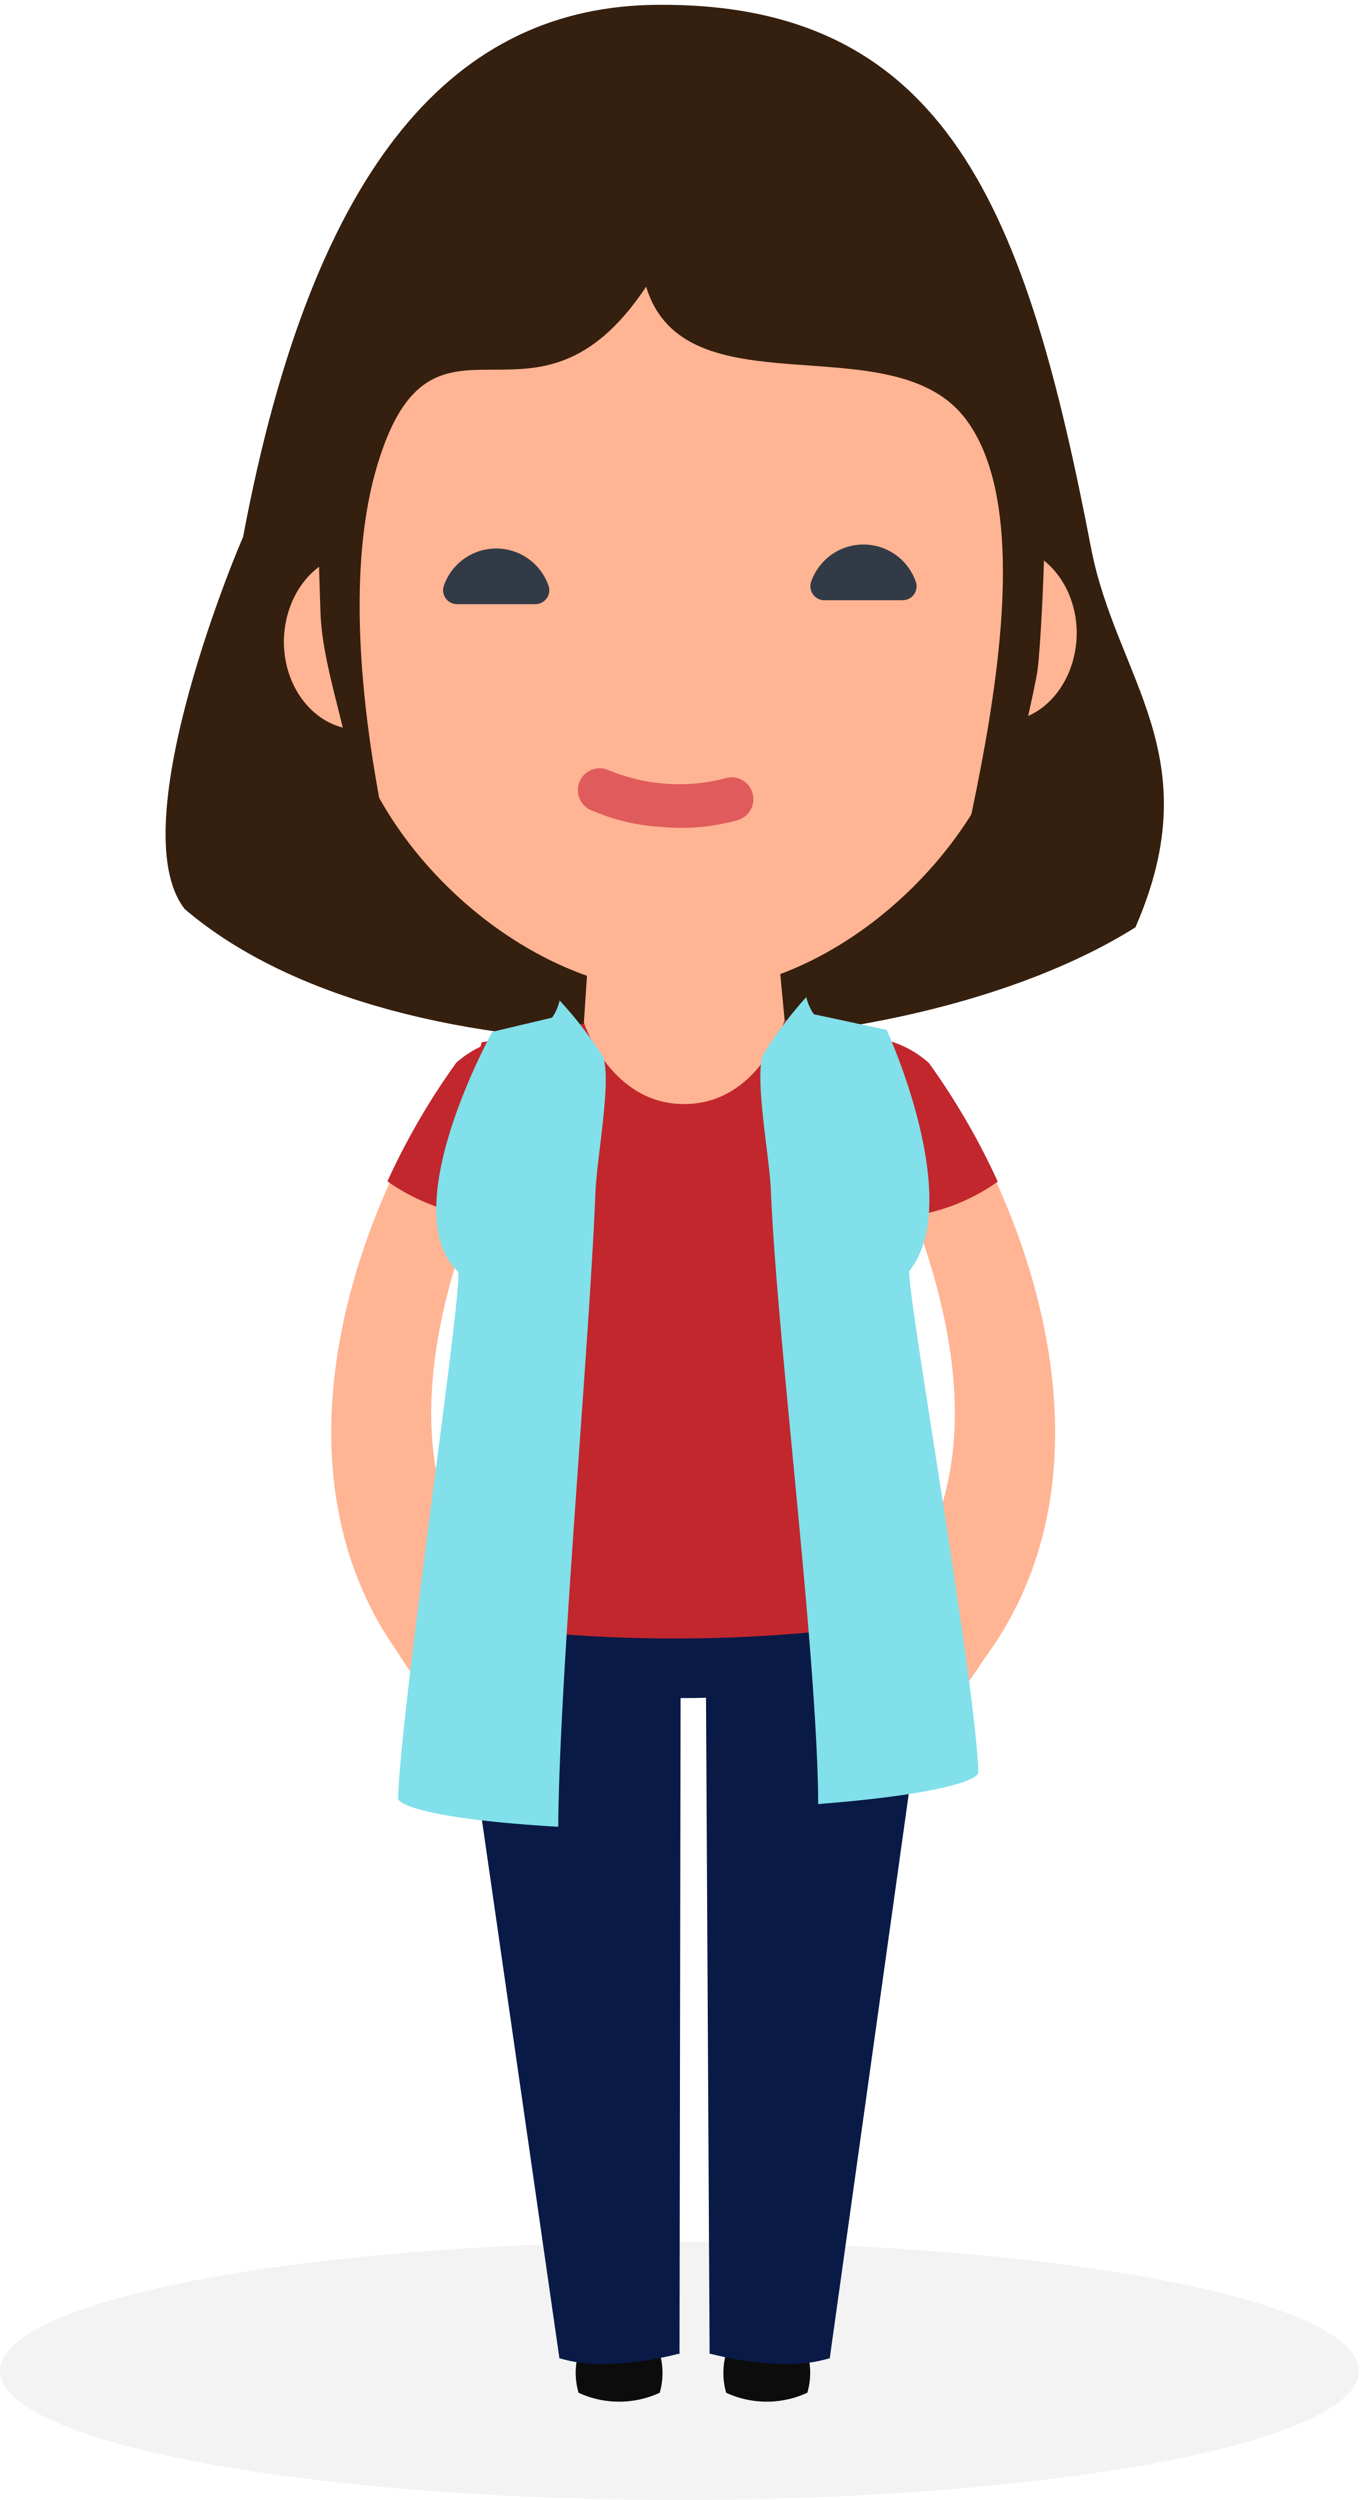 <svg xmlns="http://www.w3.org/2000/svg" width="110" height="202" viewBox="0 0 110 202">
    <g fill="none" fill-rule="nonzero" transform="translate(0 -1)">
        <ellipse cx="54.921" cy="10.428" fill="#999" fill-opacity=".2" opacity=".58" rx="54.921" ry="10.428" transform="translate(0 182.144)"/>
        <path fill="#FFB493" d="M41.907 89.82c.246-1.62.117-3.275-.375-4.838a8.342 8.342 0 0 0-4.561 2.002c-8.468 11.888-15.74 33.175-4.282 48.275l7.021-5.561c-11.485-14.044.82-35.15 2.197-39.877z"/>
        <path fill="#C1272D" d="M41.629 84.815a8.245 8.245 0 0 0-4.755 2.058 56.77 56.77 0 0 0-5.562 9.58 16.06 16.06 0 0 0 6.952 2.78c1.6-4.532 3.782-9.426 3.782-9.426a10.525 10.525 0 0 0-.417-4.992z"/>
        <path fill="#FFB493" d="M32.174 134.578a53.517 53.517 0 0 0 6.758 8.565 9.733 9.733 0 0 0 7.591-4.297l-1.613-4.769a55.088 55.088 0 0 0-5.798-4.936 13.042 13.042 0 0 0-6.938 5.437zM70.118 89.82a10.734 10.734 0 0 1 .376-4.838c1.7.186 3.302.89 4.588 2.016 8.468 11.888 15.74 33.175 4.283 48.275l-7.022-5.562c11.443-14.057-.862-35.163-2.225-39.89z"/>
        <path fill="#C1272D" d="M70.383 84.815a8.245 8.245 0 0 1 4.7 2.086 56.77 56.77 0 0 1 5.56 9.58 16.06 16.06 0 0 1-6.951 2.78c-1.6-4.532-3.782-9.427-3.782-9.427-.252-1.686-.09-3.409.473-5.019z"/>
        <path fill="#FFB493" d="M79.837 134.578a53.517 53.517 0 0 1-6.743 8.565 9.733 9.733 0 0 1-7.592-4.297l1.613-4.769a55.088 55.088 0 0 1 5.798-4.936 13.042 13.042 0 0 1 6.924 5.437z"/>
        <path fill="#351F0E" d="M14.933 74.457c17.325 14.807 57.8 13.43 76.834 1.473 6.076-13.904-1.571-20.105-3.587-30.672C82.966 18.2 76.64 1.14 53.016 1.39c-15.962.167-27.627 12.333-33.37 43.006-.041 0-10.01 23.317-4.713 30.06z"/>
        <path fill="#0C0C0C" d="M53.183 190.723c.43 1.16.479 2.426.14 3.615a7.828 7.828 0 0 1-6.563 0 5.798 5.798 0 0 1 .125-3.615 8.662 8.662 0 0 1 6.298 0z"/>
        <path fill="#FFB493" d="M53.17 169.63l-.446-38.931c-.236-12.041-17.644-10.498-15.99 1.279l6.953 38.139 3.086 20.856a8.676 8.676 0 0 0 6.466 0l-.07-21.343z"/>
        <path fill="#091A47" d="M48.664 192.016a11.262 11.262 0 0 1-3.364-.445h-.084l-8.579-59.58a8.495 8.495 0 0 1 1.794-6.951 8.342 8.342 0 0 1 6.368-2.781c3.949 0 10.108 2.614 10.22 8.454l-.098 60.482h-.097a26.918 26.918 0 0 1-6.16.835v-.014z"/>
        <path fill="#0C0C0C" d="M58.828 190.723a5.812 5.812 0 0 0-.139 3.615 7.828 7.828 0 0 0 6.563 0 5.798 5.798 0 0 0-.125-3.615 8.662 8.662 0 0 0-6.299 0z"/>
        <path fill="#FFB493" d="M58.842 169.63l.445-38.931c.236-12.041 17.644-10.498 15.99 1.279l-6.952 38.139-3.087 20.856a8.676 8.676 0 0 1-6.465 0l.07-21.343z"/>
        <path fill="#091A47" d="M63.611 192.016a11.262 11.262 0 0 0 3.365-.445h.084l8.342-59.58a8.495 8.495 0 0 0-1.794-6.951 8.342 8.342 0 0 0-6.368-2.781c-3.948 0-10.108 2.614-10.22 8.454l.334 60.482h.098c2.014.516 4.08.795 6.16.835v-.014z"/>
        <ellipse cx="55.976" cy="131.336" fill="#091A47" rx="17.241" ry="6.869" transform="rotate(-.81 55.976 131.336)"/>
        <path fill="#C1272D" d="M39.182 105.17c-4.853-3.1-3.031-9.83-.25-19.952l8.23-1.501 16.255-.292 8.273 1.39c3.086 10.039 5.102 16.685.347 19.952l4.171 26.335c-10.316 2.85-30.088 3.073-40.502.5l3.476-26.431z"/>
        <path fill="#FFB493" d="M48.525 63.403l12.973-.181 1.919 20.203s-1.989 6.701-8.023 6.785c-6.034.083-8.203-6.577-8.203-6.577l1.334-20.23zM87.026 52.099c0 3.92-2.614 7.146-5.937 7.188l-52.085.668c-3.31 0-6.02-3.101-6.062-7.036 0-3.92 2.614-7.147 5.937-7.188l52.085-.668c3.309 0 6.02 3.1 6.062 7.036z"/>
        <path fill="#FFB493" d="M54.448 5.881c31.465-.32 27.447 28.045 27.447 28.045l.417 20.745c.265 11.749-12.972 26.418-27.03 26.543-14.056.125-27.599-14.196-27.585-25.96V34.51S22.97 6.229 54.448 5.881z"/>
        <path fill="#351F0E" d="M54.768 3.003c-9.733-.097-17.797 2.781-22.802 10.234-6.577 9.844-6.619 21.12-6.063 37.277.181 5.186 2.976 11.22 3.004 17.157l4.74 10.303s-7.674-24.304-3.155-39.376 12.61-.723 21.732-14.433c3.087 10.192 19.59 3.018 25.639 10.456 8.774 10.873-3.476 44.382-1.794 45.884 1.683 1.501 7.467-22.733 7.8-25.459.418-3.337 1.391-23.637-.528-27.808-5.478-11.943-6.563-24.346-28.573-24.235z"/>
        <g fill="#323A45">
            <path d="M72.941 49.499h-6.299a1.126 1.126 0 0 1-1.084-1.488 4.477 4.477 0 0 1 8.426-.097 1.126 1.126 0 0 1-1.043 1.585zM43.256 49.818h-6.299a1.126 1.126 0 0 1-1.084-1.487 4.477 4.477 0 0 1 8.425-.098 1.126 1.126 0 0 1-1.042 1.585z"/>
        </g>
        <path fill="#E05C5C" d="M53.559 67.824a16.685 16.685 0 0 1-5.854-1.39 1.766 1.766 0 0 1 1.53-3.184 14.836 14.836 0 0 0 9.273.667 1.766 1.766 0 1 1 1.057 3.365 16.685 16.685 0 0 1-6.006.542z"/>
        <path fill="#81E0EA" d="M48.122 97.412c.111-2.892 1.28-8.829.654-10.942a31.354 31.354 0 0 0-3.546-4.63c-.11.499-.318.972-.612 1.39l-4.824 1.14s-7.967 14.335-2.781 19.382c.528.529-4.644 35.29-4.839 42.56 0 .46 2.308 1.67 12.945 2.295.083-12.208 2.516-38.876 3.003-51.195zM62.304 97.204c-.125-2.892-1.293-8.802-.667-10.929a32.16 32.16 0 0 1 3.532-4.713c.108.5.316.972.611 1.39l5.882 1.265s6.326 13.724 1.849 19.466c-.431.542 5.38 33.37 5.562 40.544 0 .46-2.308 1.71-12.945 2.545-.07-12.278-3.31-37.25-3.824-49.568z"/>
    </g>
</svg>

